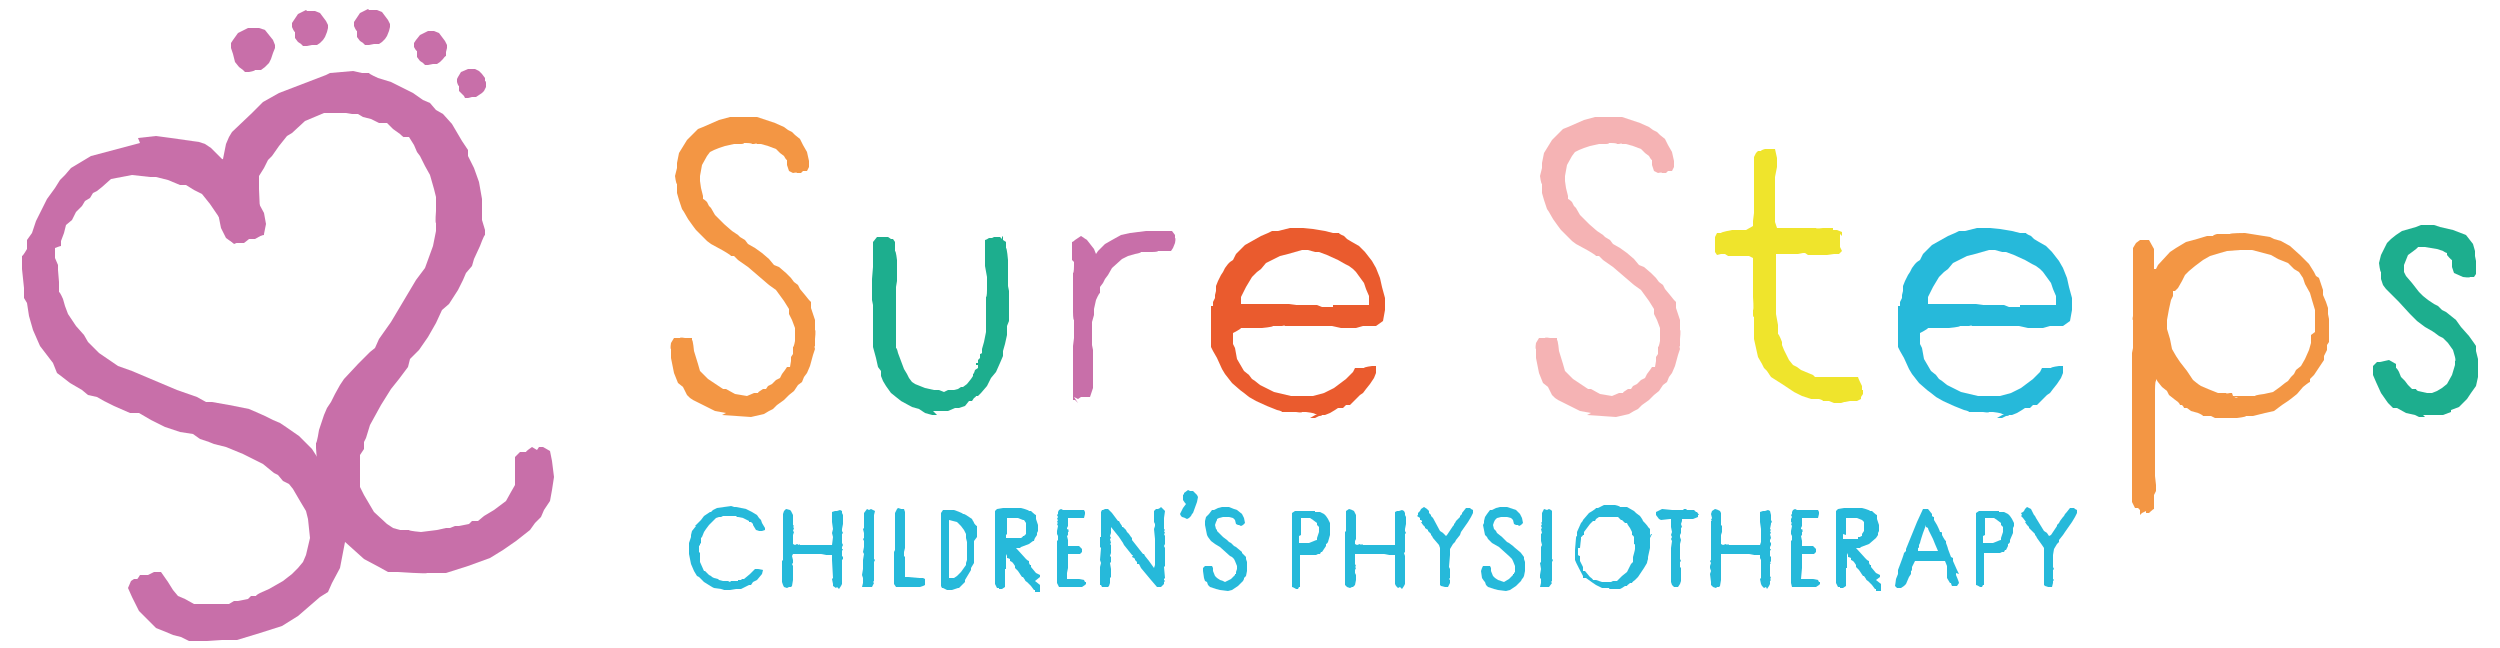 <?xml version="1.0" encoding="UTF-8"?> <svg xmlns="http://www.w3.org/2000/svg" id="Layer_1" data-name="Layer 1" version="1.1" viewBox="0 0 250 64.8"><defs><style> .cls-1 { fill: #26b9da; } .cls-1, .cls-2, .cls-3, .cls-4, .cls-5, .cls-6, .cls-7, .cls-8 { stroke-width: 0px; } .cls-2 { fill: none; } .cls-3 { fill: #efe42c; } .cls-4 { fill: #c86fa9; } .cls-5 { fill: #1dae8e; } .cls-6 { fill: #ea5b2e; } .cls-7 { fill: #f5b3b4; } .cls-8 { fill: #f39644; } </style></defs><path class="cls-8" d="M72.6,41.3l-1.1-.2-.8-.4-1.4-.7-.3-.2-.3-.3-.4-.8-.5-.4-.4-1-.3-1.5v-.9c-.1,0,0-.6,0-.6l.3-.5h.6c0-.1.5,0,.5,0h.4s.3,0,.3,0v.2c.1,0,.2,1.1.2,1.1l.4,1.3.2.7.4.4.4.4.3.2.6.4.6.4h.3c0,0,.9.5.9.5l1.2.2.7-.3h.4c0-.1.2-.2.2-.2l.3-.2h.3c0,0,.2-.3.2-.3l.4-.2.4-.4.4-.2.2-.4.3-.4.2-.3h.3s.1-.6.1-.6v-.4s.2-.3.2-.3v-.7c.1,0,.2-.6.2-.6v-.4s0-.4,0-.4v-.5s-.3-.8-.3-.8l-.3-.6v-.5c0,0-.5-.8-.5-.8l-.8-1.1-.7-.5-2.1-1.8-1-.7-.4-.4h-.3c0-.1-.9-.6-.9-.6l-1.1-.6-.4-.3-.4-.4-.4-.4-.3-.3-.3-.4-.5-.7-.4-.7-.2-.3-.3-.9-.2-.7v-.9c-.1,0-.2-.8-.2-.8l.2-.8v-.5s.2-1,.2-1l.8-1.3.7-.7.4-.4.5-.2,1.6-.7,1.1-.3h2.7s.9.3.9.3l.9.3.9.4.4.3.4.2.3.3.5.4.3.6.4.7.2.9v.6c0,0-.2.4-.2.4h-.2c0,0-.2,0-.2,0l-.2.2h-.4c0-.1-.4,0-.4,0l-.4-.2-.2-.6v-.5c-.1,0-.3-.4-.3-.4l-.4-.3-.4-.4-.8-.3-.7-.2h-.4c0-.1-.3,0-.3,0h-.2c0-.1-.6-.1-.6-.1h-.2c0,.1-.3.1-.3.1h-.2s-.5,0-.5,0l-.9.2-.6.2-.5.2-.4.2-.3.4-.5.9-.2,1.1v.5s.1.7.1.7l.2.8v.3c.1,0,.4.3.4.3l.2.4.2.2.4.7.9.9.8.7.6.4.2.2.5.3.3.4.7.4.7.5.7.6.5.6.5.2.7.6.5.5.3.4.4.3.2.4.5.6.4.5.2.2v.6s.4,1.2.4,1.2v1c.1,0,0,.9,0,.9v.7c-.1,0,0,.3,0,.3l-.2.6-.3,1.1-.3.7-.3.4-.2.5-.4.3-.4.6-.5.4-.5.5-.7.5-.4.4-.4.2-.5.3-1.3.3-2.9-.2Z"></path><path class="cls-5" d="M93.7,41.5h-.5s-.7-.2-.7-.2l-.6-.4-.7-.2-1.1-.6-1-.8-.5-.7-.3-.5-.2-.5v-.5s-.3-.4-.3-.4l-.2-.9-.3-1.1v-.9s0-.8,0-.8v-2.5s-.1-.5-.1-.5v-2.1c0,0,.1-1.2.1-1.2v-.9s0-.7,0-.7v-.9s.4-.5.4-.5h.5c0,0,.6,0,.6,0l.3.2h.2l.2.3v.9c.1,0,.2.9.2.9v2.1c0,0-.1.6-.1.6v.6s0,.9,0,.9v2s0,1.7,0,1.7v.9c.1,0,.2.5.2.5l.6,1.6.3.5.2.4.3.4.3.2,1,.4.9.2h.5s.5.2.5.2l.4-.2h.6c0,0,.4-.1.4-.1l.3-.2h.2s.4-.3.4-.3l.4-.5.2-.3v-.2c.1,0,.2-.4.2-.4l.3-.2h0c0-.1,0-.3,0-.3h-.2c0,0,0-.2,0-.2h.2c0,0,0-.3,0-.3l.2-.2v-.4c.1,0,.2-.1.2-.1v-.4c0,0,.2-.7.2-.7l.2-1v-1.3s0-.9,0-.9v-.5c0,0,0-.4,0-.4v-.4c.1,0,.1-.7.1-.7v-1.3c0,0-.2-1.1-.2-1.1v-.8s0-.7,0-.7v-.4s0-.4,0-.4v-.3c.1,0,.4-.2.4-.2h.3c0,0,.2-.1.2-.1h.6l.2.2v-.2s.1-.1.1-.1v.4s.3.2.3.2v.6c.1,0,.2,1.2.2,1.2v1.2s0,.9,0,.9v.5s.1.5.1.5v.7c0,0,0,.4,0,.4v1.9s-.2.5-.2.5v.9s-.2.9-.2.9l-.2.7v.5c0,0-.3.7-.3.7l-.4.9-.5.6-.4.8-.6.7-.3.3h-.2c0,.1-.2.2-.2.2l-.2.3h-.3c0,0-.4.5-.4.5l-.6.2h-.4c0,0-.7.3-.7.3h-1.5Z"></path><path class="cls-4" d="M107.8,40.3l-.3-.3h-.2s0-.4,0-.4v-.6s0-.5,0-.5v-1.2s0-.5,0-.5v-.2s0-.4,0-.4v-1.6c0,0,.1-.8.1-.8v-1.8c-.1,0-.1-.8-.1-.8v-.7c0,0,0-1,0-1v-1.2s0-.4,0-.4v-.6c.1,0,.1-.7.1-.7v-.4s-.2-.2-.2-.2v-.3s0-.4,0-.4v-.4c0,0,0-.4,0-.4v-.3c.1,0,.3-.2.3-.2l.6-.4.6.4.7.9.2.5.2-.3.4-.4.3-.3.7-.4.9-.5.9-.2,1.6-.2h1.3s.9,0,.9,0h.4c0,0,.3.4.3.4v.3c.1,0,0,.5,0,.5l-.2.5-.2.3h-.3c0,0-.2,0-.2,0h-.8c0,.1-.6.1-.6.1h-1.1c0,.1-.6.2-.6.2l-.7.2-.6.3-1,.9-.4.7-.3.4-.2.4-.3.4v.6c-.1,0-.4.7-.4.7l-.2.9v.6c0,0-.2.7-.2.7v.9c0,0,0,.8,0,.8v.6c0,0,.1.5.1.5v1.1s0,1,0,1v.9c0,0,0,.8,0,.8l-.3.9h-.5c0,0-.2,0-.2,0h0c0,0-.1,0-.1,0h-.1c0,0-.3.2-.3.2l-.4-.2Z"></path><path class="cls-6" d="M131.7,41.4h-.2c0-.1-.9-.2-.9-.2h-.4c0,.1-.6,0-.6,0h-.5c0,0-.5,0-.5,0h-.4c0-.1-.5-.2-.5-.2l-1-.4-1.1-.5-.7-.4-.5-.4-.4-.3-.8-.7-.7-.9-.3-.5-.5-1.1-.4-.7-.2-.4v-.5s0-.2,0-.2v-.3s0-.3,0-.3v-.5c0,0,0-.8,0-.8v-.4c0,0,0-.2,0-.2v-.3c0,0,0-.4,0-.4v-.2c.1,0,.2,0,.2,0v-.4l.2-.4v-.3c0,0,.1-.4.1-.4v-.3c0,0,0-.2,0-.2l.2-.5.3-.6.2-.3.2-.4.3-.4.2-.2.3-.2.3-.6.6-.6.3-.3,1.6-.9.7-.3.4-.2h.6s1.2-.3,1.2-.3h1.3s1,.1,1,.1l1.2.2.8.2h.6c0,.1.5.3.5.3l.3.3.5.3.7.4.6.6.7.9.4.7.4,1,.2.9.3,1.1v1.2c0,0-.2,1.1-.2,1.1l-.7.5h-.6s-.7,0-.7,0l-.7.2h-.3c0,0-.5,0-.5,0h-.7l-.9-.2h-1.3s-.8,0-.8,0h-.6s-.7,0-.7,0h-.7c0,0-.4,0-.4,0h-.2c0-.1-.3,0-.3,0h-.9c0,.1-1.1.2-1.1.2h-1c0,0-.4,0-.4,0h-.7c0,.1-.8.5-.8.5v.6c0,0,0,.5,0,.5l.2.4.2,1.1.7,1.2.5.4.3.4.3.2.5.4,1.4.7,1.7.4h.7s1.5,0,1.5,0l1.1-.3,1-.5,1.2-.9.7-.7.2-.4h.2c0,0,.4,0,.4,0h.3c0-.1.8-.2.8-.2h.4s0,.2,0,.2v.5c0,0-.2.5-.2.5l-.4.6-.4.5-.3.4-.3.2-.4.4-.6.6h-.4c0,0-.3.3-.3.3h-.5c0,0-.3.2-.3.2l-.5.3-.5.2h-.3c0,.1-.3.1-.3.1l-.4.2h-.5ZM133.3,30.5h.5c0,0,1.1,0,1.1,0h.8s.3,0,.3,0h.9s0-.9,0-.9l-.3-.7-.2-.6-.8-1.1-.3-.3-.4-.3-.4-.2-.7-.4-1.1-.5-.8-.3h-.4c0,0-.7-.2-.7-.2h-.6c0,0-.7.2-.7.2l-.7.2-.8.2-.4.2-1,.5-.5.6-.4.3-.5.5-.3.5-.3.5-.5,1v.7c.1,0,.6,0,.6,0h1.1c0,0,.4,0,.4,0h.7c0,0,.7,0,.7,0h.4c0,0,.2,0,.2,0h.7s.7.1.7.1h2.1c0,0,.5.2.5.2h.2s.5,0,.5,0h.4Z"></path><path class="cls-7" d="M159.1,41.3l-1.1-.2-.8-.4-1.4-.7-.3-.2-.3-.3-.4-.8-.5-.4-.4-1-.3-1.5v-.9c-.1,0,0-.6,0-.6l.3-.5h.6c0-.1.5,0,.5,0h.4s.3,0,.3,0v.2c.1,0,.2,1.1.2,1.1l.4,1.3.2.7.4.4.4.4.3.2.6.4.6.4h.3c0,0,.9.5.9.5l1.2.2.7-.3h.4c0-.1.2-.2.2-.2l.3-.2h.3c0,0,.2-.3.2-.3l.4-.2.4-.4.4-.2.2-.4.3-.4.2-.3h.3s.1-.6.1-.6v-.4s.2-.3.2-.3v-.7c.1,0,.2-.6.2-.6v-.4s0-.4,0-.4v-.5s-.3-.8-.3-.8l-.3-.6v-.5c0,0-.5-.8-.5-.8l-.8-1.1-.7-.5-2.1-1.8-1-.7-.4-.4h-.3c0-.1-.9-.6-.9-.6l-1.1-.6-.4-.3-.4-.4-.4-.4-.3-.3-.3-.4-.5-.7-.4-.7-.2-.3-.3-.9-.2-.7v-.9c-.1,0-.2-.8-.2-.8l.2-.8v-.5s.2-1,.2-1l.8-1.3.7-.7.4-.4.5-.2,1.6-.7,1.1-.3h2.7s.9.3.9.3l.9.3.9.4.4.3.4.2.3.3.5.4.3.6.4.7.2.9v.6c0,0-.2.4-.2.4h-.2c0,0-.2,0-.2,0l-.2.2h-.4c0-.1-.4,0-.4,0l-.4-.2-.2-.6v-.5c-.1,0-.3-.4-.3-.4l-.4-.3-.4-.4-.8-.3-.7-.2h-.4c0-.1-.3,0-.3,0h-.2c0-.1-.6-.1-.6-.1h-.2c0,.1-.3.1-.3.1h-.2s-.5,0-.5,0l-.9.2-.6.2-.5.2-.4.2-.3.4-.5.9-.2,1.1v.5s.1.7.1.7l.2.8v.3c.1,0,.4.3.4.3l.2.4.2.2.4.7.9.9.8.7.6.4.2.2.5.3.3.4.7.4.7.5.7.6.5.6.5.2.7.6.5.5.3.4.4.3.2.4.5.6.4.5.2.2v.6s.4,1.2.4,1.2v1c.1,0,0,.9,0,.9v.7c-.1,0,0,.3,0,.3l-.2.6-.3,1.1-.3.7-.3.4-.2.5-.4.3-.4.6-.5.4-.5.5-.7.5-.4.4-.4.2-.5.3-1.3.3-2.9-.2Z"></path><path class="cls-3" d="M184.4,40.3h-.5s-.5,0-.5,0l-.5-.2h-.6c0-.1-.4-.2-.4-.2h-.8s-.9-.3-.9-.3l-.8-.4-1.2-.8-1.1-.7-.4-.6-.3-.3-.2-.4-.4-.7-.2-.9-.2-.9v-2.2c-.1,0-.1-.2-.1-.2v-.5c.1,0,0-1.3,0-1.3v-1.4s0-.9,0-.9v-.4s0-.6,0-.6v-.6s-.4-.2-.4-.2h-.4c0,0-1.7,0-1.7,0l-.3-.2h-.4c0,0-.4.1-.4.1l-.2-.3v-.5s0-.6,0-.6v-.4s.2-.4.2-.4h.4c0-.1,1.1-.3,1.1-.3h.2s.4,0,.4,0h.8s.7-.4.7-.4v-.5s.1-.8.1-.8v-.7c0,0,0-.3,0-.3v-.4s0-.7,0-.7v-2.6c0,0,0-.9,0-.9l.2-.4.2-.2h.3c0-.1.4-.2.4-.2h.3c0,0,.2,0,.2,0h.5c0,0,.2.9.2.9v.9s-.2,1-.2,1v1.9s0,.8,0,.8v.9s0,.9,0,.9l.2.6h1c0,0,.5,0,.5,0h.3c0,0,.2,0,.2,0h1.9c0,.1.7,0,.7,0h.6s.4,0,.4,0v.2h.4l.5.2v.4l-.2-.2v.4c0,0,0,.5,0,.5v.4l.2.4-.3.3h-.5c0,0-.7.1-.7.1h-.5s-.4,0-.4,0h-.5c0,0-.5,0-.5,0l-.3-.2h-.2s-.5.1-.5.1h-.5s-.3,0-.3,0h-.7s-.7,0-.7,0v2.1s0,.8,0,.8v1.1s0,.6,0,.6v1.4c0,0,.2,1.1.2,1.1v.9c.1,0,.4.8.4.8v.3s.2.5.2.5l.5,1,.4.5.4.2.4.3,1.2.5.2.2h.9c0,0,.9,0,.9,0h.3c0,0,.4,0,.4,0h1.8c0,.1.4.9.4.9v.4c0,0,0,0,0,0h.1c0,0,0,.4,0,.4l-.2.3v.2c0,0-.4.2-.4.2h-.7s-.5.1-.5.1h-.4Z"></path><path class="cls-1" d="M200.4,41.4h-.2c0-.1-.9-.2-.9-.2h-.4c0,.1-.6,0-.6,0h-.5c0,0-.5,0-.5,0h-.4c0-.1-.5-.2-.5-.2l-1-.4-1.1-.5-.7-.4-.5-.4-.4-.3-.8-.7-.7-.9-.3-.5-.5-1.1-.4-.7-.2-.4v-.5s0-.2,0-.2v-.3s0-.3,0-.3v-.5c0,0,0-.8,0-.8v-.4c0,0,0-.2,0-.2v-.3c0,0,0-.4,0-.4v-.2c.1,0,.2,0,.2,0v-.4l.2-.4v-.3c0,0,.1-.4.1-.4v-.3c0,0,0-.2,0-.2l.2-.5.3-.6.2-.3.2-.4.3-.4.2-.2.3-.2.3-.6.6-.6.3-.3,1.6-.9.7-.3.4-.2h.6s1.2-.3,1.2-.3h1.3s1,.1,1,.1l1.2.2.8.2h.6c0,.1.5.3.5.3l.3.3.5.3.7.4.6.6.7.9.4.7.4,1,.2.9.3,1.1v1.2c0,0-.2,1.1-.2,1.1l-.7.5h-.6s-.7,0-.7,0l-.7.2h-.3c0,0-.5,0-.5,0h-.7l-.9-.2h-1.3s-.8,0-.8,0h-.6s-.7,0-.7,0h-.7c0,0-.4,0-.4,0h-.2c0-.1-.3,0-.3,0h-.9c0,.1-1.1.2-1.1.2h-1c0,0-.4,0-.4,0h-.7c0,.1-.8.5-.8.5v.6c0,0,0,.5,0,.5l.2.4.2,1.1.7,1.2.5.4.3.4.3.2.5.4,1.4.7,1.7.4h.7s1.5,0,1.5,0l1.1-.3,1-.5,1.2-.9.7-.7.2-.4h.2c0,0,.4,0,.4,0h.3c0-.1.8-.2.8-.2h.4s0,.2,0,.2v.5c0,0-.2.5-.2.5l-.4.6-.4.5-.3.4-.3.2-.4.4-.6.6h-.4c0,0-.3.3-.3.3h-.5c0,0-.3.2-.3.2l-.5.3-.5.2h-.3c0,.1-.3.1-.3.1l-.4.2h-.5ZM202,30.5h.5c0,0,1.1,0,1.1,0h.8s.3,0,.3,0h.9s0-.9,0-.9l-.3-.7-.2-.6-.8-1.1-.3-.3-.4-.3-.4-.2-.7-.4-1.1-.5-.8-.3h-.4c0,0-.7-.2-.7-.2h-.6c0,0-.7.2-.7.2l-.7.2-.8.2-.4.2-1,.5-.5.6-.4.3-.5.5-.3.5-.3.5-.5,1v.7c.1,0,.6,0,.6,0h1.1c0,0,.4,0,.4,0h.7c0,0,.7,0,.7,0h.4c0,0,.2,0,.2,0h.7s.7.1.7.1h2.1c0,0,.5.2.5.2h.2s.5,0,.5,0h.4Z"></path><path class="cls-8" d="M214,51l-.2-.2h-.2s-.1,0-.1,0l-.3-.6v-2.8c0,0,0-.7,0-.7v-1s0-1.4,0-1.4v-2s0-.7,0-.7v-.4c0,0,0-.9,0-.9v-.5c0,0,0-1.9,0-1.9v-.3s0-.7,0-.7v-.7s0-.4,0-.4v-.5c0,0,.1-.5.1-.5v-.4c0,0,0-.6,0-.6v-.5c0,0,0-.6,0-.6v-.7c-.1,0,0-.4,0-.4v-.4s0-.8,0-.8v-4.2s0-.5,0-.5v-.5s0-.4,0-.4l.3-.5.4-.3h.9l.5.9v1.3s0,.7,0,.7h0c0,0,.2,0,.2,0l.2-.4,1.2-1.3.6-.4,1-.6,1.1-.3,1-.3h.6c0-.1.4-.2.4-.2h1.3c0-.1,1.5-.1,1.5-.1l2.5.4.4.2.7.2.9.5,1,.9.9.9.5.8.2.4.3.2.2.6.2.6v.5c0,0,.3.7.3.7l.2.6v.6s.1.5.1.5v.4c0,0,0,.5,0,.5v.4s0,.5,0,.5v.5s-.2.3-.2.3v.5c0,0-.3.6-.3.6v.4c0,0-.4.6-.4.6l-.6.9-.4.4v.3c-.1,0-.7.5-.7.5l-.6.7-.5.4-.4.3-.6.4-.8.6-.9.2-1.2.3h-.7c0,.1-.9.2-.9.2h-.6s0,0,0,0h-.2s-.4,0-.4,0h-.6s-.4,0-.4,0l-.4-.2h-.3c0,0-.2,0-.2,0h-.3c0-.1-.5-.3-.5-.3l-.7-.2-.4-.3h-.3c0-.1-.2-.3-.2-.3h-.2c0-.1-.2-.3-.2-.3l-.4-.3-.5-.4-.2-.4-.5-.4-.4-.5-.2-.3v.2c-.1,0-.1.9-.1.9v1.1c0,0,0,2.1,0,2.1v.5c0,0,0,.7,0,.7v.8c0,0,0,.5,0,.5v.7s0,.5,0,.5v1.7c0,0,.1.9.1.9v.6c0,0-.2.4-.2.4v1.4c-.1,0-.5.4-.5.4h-.3s0-.2,0-.2l-.4.2-.2.2v-.4ZM223.2,39.6h0s-.1,0-.1,0h.4c0,0,.9,0,.9,0h1.1c0-.1.9-.2.9-.2l.9-.2.7-.5.5-.4.3-.2.3-.4.3-.3.2-.4.5-.4.4-.7.4-.9.2-.7v-.3c0,0,0-.2,0-.2v-.3s.4-.3.4-.3v-.4s0-1,0-1v-.8c0,0-.3-1-.3-1l-.2-.7-.5-.9-.2-.6-.2-.3-.2-.3-.5-.3-.6-.6-1-.4-.7-.4-1.9-.5h-1.2c0,0-1.3.1-1.3.1l-.7.2-1,.3-.7.4-.8.6-.6.5-.4.4-.3.6-.4.7-.3.3h-.2v.5l-.2.4-.2.9-.2,1.1v.9c0,0,.3,1,.3,1l.2,1,.4.7.4.6.7.9.6.9.5.4.3.2.7.3,1,.4h.8c0,.1.4,0,.4,0h.2c0,0,.1.3.1.3l.3.2h.2Z"></path><path class="cls-5" d="M242.5,41.7h-.6s-.4-.2-.4-.2l-.9-.2-.9-.5h-.4c0,0-.5-.5-.5-.5l-.7-1-.5-1.1-.3-.7v-.6s0-.3,0-.3l.2-.2.2-.2h.3s.9-.2.9-.2l.7.4v.4c.1,0,.3.4.3.4l.2.5.4.4.3.4.4.4h.4c0,.1.2.2.2.2l.9.2h.5c0,0,.5-.2.5-.2l.5-.3.5-.4.5-.9.3-1v-.4c.1,0,0-.4,0-.4l-.2-.7-.5-.7-.5-.5-.4-.2-.4-.3-.3-.2-.7-.4-.8-.6-.7-.7-1.1-1.2-.9-.9-.4-.4-.3-.4-.2-.6v-.7c-.1,0-.2-.9-.2-.9l.2-.8.6-1.2.4-.4.5-.4.3-.2.3-.2.7-.2.7-.2.5-.2h.7s.4,0,.4,0h.2l.6.2,1.3.3,1.3.5.7.9.2.7v.5s.1.5.1.5v.5c0,0,0,.3,0,.3v.2s0,.3,0,.3l-.2.3h-.4c0,.1-.7,0-.7,0l-.9-.4-.2-.6v-.7c-.1,0-.5-.5-.5-.5v-.2c-.1,0-.4-.2-.4-.2l-.6-.2-1.2-.2h-.7c0,.1-1,.8-1,.8l-.4,1v.7s.2.4.2.4l.6.7.7.9.4.4.5.4.6.4.4.2.2.2.2.2.4.2.5.4.5.4.5.7.8.9.5.7.2.3v.5c0,0,.2.8.2.8v.9c0,0,0,.9,0,.9l-.2.9-.5.7-.4.6-.4.4-.4.4-.8.3v.2c0,0-.8.3-.8.3h-.3s-.9,0-.9,0h-.8Z"></path><g><polygon class="cls-2" points="130.2 54.2 130.3 54.3 130.9 54.2 131.1 54.2 131.6 54 131.8 53.9 131.9 53.7 132.2 53.1 132.2 53 132.2 52.9 132.1 52.7 132.1 52.6 132 52.4 131.9 52.2 131.5 52 131.1 51.8 131 51.8 130.9 51.8 130.6 51.8 130.1 51.8 130.1 53.2 130.1 53.5 130.1 53.8 130.1 54.2 130.2 54.2"></polygon><polygon class="cls-2" points="158.1 55.5 158.2 56 158.5 56.5 158.5 56.7 158.5 56.8 158.7 56.9 159.2 57.4 159.5 57.6 159.8 57.8 160.4 58 160.5 58 161 58 161.1 58 161.3 58 161.4 58 161.6 57.9 162 57.9 162.2 57.7 162.3 57.7 162.6 57.5 162.7 57.4 163.2 56.9 163.7 56.2 163.8 56 163.8 55.8 163.9 55.7 163.9 55.5 164.1 54.9 164.1 54.8 164.1 54.6 164.1 54.4 164.2 54.3 164 53.6 163.9 53.5 163.8 53.2 163.6 52.9 163.5 52.8 163.2 52.4 163.1 52.3 162.9 52.2 162.8 52.2 162.6 52 162.5 52 162.2 51.8 162 51.7 161.7 51.6 161.5 51.6 161.3 51.6 161.1 51.6 161 51.6 161 51.6 160.7 51.6 160.6 51.7 160.3 51.7 160 51.7 159.7 51.9 159.6 52 159.4 52.1 159.1 52.4 158.5 53.2 158.4 53.4 158.3 53.5 158.2 53.7 158.1 53.9 158 54.6 158 54.8 158.1 55.1 158 55.4 158.1 55.5"></polygon><polygon class="cls-2" points="184.6 53.9 184.9 53.9 185.1 53.9 185.6 53.9 186 53.9 186.1 53.9 186.2 53.8 186.4 53.7 186.5 53.6 186.6 53.4 186.7 53.1 186.8 52.8 186.7 52.5 186.7 52.5 186.7 52.3 186.6 52.2 186.4 52 185.9 51.8 185.4 51.8 185.2 51.8 185 51.9 185 51.8 184.9 51.8 184.8 51.8 184.6 51.8 184.6 52 184.6 52.2 184.5 52.9 184.6 53.1 184.6 53.1 184.6 53.3 184.6 53.5 184.6 53.7 184.6 53.8 184.6 53.9"></polygon><polygon class="cls-2" points="100.6 53.9 100.6 53.9 100.9 53.9 101.2 53.9 101.6 53.9 102 53.9 102.2 53.9 102.2 53.8 102.4 53.7 102.6 53.6 102.7 53.4 102.8 53.1 102.8 52.8 102.8 52.5 102.7 52.5 102.7 52.3 102.6 52.1 102.4 52 101.9 51.8 101.4 51.8 101.2 51.8 101.1 51.9 101 51.8 101 51.8 100.9 51.8 100.7 51.8 100.7 52 100.6 52.2 100.6 52.9 100.6 53.1 100.7 53.1 100.7 53.3 100.7 53.5 100.7 53.7 100.6 53.8 100.6 53.9"></polygon><polygon class="cls-2" points="96.7 53.6 96.6 53.3 96.5 52.9 96.1 52.4 95.8 52.1 95.7 52.1 94.9 51.9 94.8 51.9 94.7 52.8 94.8 53.6 94.8 53.9 94.8 54 94.7 54.2 94.8 55.4 94.7 55.6 94.8 57.2 94.7 57.5 94.8 57.8 94.9 57.9 95.3 57.8 95.5 57.6 95.9 57.1 96.4 56.4 96.4 56.2 96.5 56 96.6 55.8 96.6 55.7 96.6 55.6 96.7 55.4 96.7 55.3 96.7 55.1 96.7 54.6 96.7 54.3 96.7 54.1 96.7 53.6"></polygon><polygon class="cls-2" points="198.5 54.2 198.6 54.2 198.7 54.3 199.3 54.2 199.6 54.2 200 54 200.2 53.9 200.4 53.7 200.6 53.1 200.6 53 200.6 52.9 200.6 52.7 200.5 52.6 200.4 52.4 200.3 52.2 199.9 52 199.5 51.8 199.4 51.8 199.3 51.8 199 51.8 198.5 51.8 198.5 53.2 198.5 53.5 198.5 53.8 198.5 54.1 198.5 54.2"></polygon><polygon class="cls-2" points="193.3 53.9 192.9 53 192.7 52.9 192.7 52.7 192.7 52.6 192.6 52.4 192.3 53.1 192.2 53.2 191.9 54.1 191.8 54.2 191.7 54.4 191.7 54.6 191.6 54.7 191.5 55.1 191.6 55.1 191.7 55.1 192.2 55.1 192.3 55.1 192.5 55.1 193.1 55.1 193.5 55.1 193.8 55.1 193.5 54.3 193.3 53.9"></polygon><polygon class="cls-1" points="155.2 55.9 155.2 51.7 155.2 51.5 155.2 51.1 155.1 51 154.9 50.9 154.7 51 154.4 50.9 154.2 51.3 154.2 52.2 154.1 52.3 154.2 52.4 154.1 52.6 154.2 52.8 154.1 52.9 154.2 53.3 154.1 53.4 154.1 53.8 154.1 53.9 154.1 54.1 154.2 54.5 154.1 54.7 154.1 55.2 154.1 55.4 154.1 56 154.1 56.2 154 56.3 154.1 56.9 154 57.5 154 57.8 154.1 57.9 154.1 58.3 154 58.7 154.3 58.7 154.4 58.7 154.4 58.7 154.6 58.7 154.6 58.7 154.9 58.7 155.2 58.3 155.1 58.2 155.1 58.2 155.2 58.1 155.2 56.6 155.2 56.5 155.2 56.3 155.2 56.2 155.3 56 155.2 55.9"></polygon><polygon class="cls-1" points="177.1 52 177.1 51.7 177.1 51.5 177 51.1 176.8 51 176.5 51.1 176.5 51.1 176.3 51.1 176 51.2 176 52.2 176.1 52.9 176.1 53.3 176.1 53.7 176.1 54.2 176 54.5 175.9 54.5 175.7 54.5 175.6 54.5 175.5 54.5 175.1 54.5 174.5 54.5 174.4 54.5 174.2 54.5 174.2 54.5 174 54.5 173.8 54.5 173.6 54.5 173.5 54.5 173.4 54.5 173.2 54.5 172.9 54.5 172.9 54.5 172.8 54.4 172.7 54.5 172.6 54.4 172.3 54.5 172.1 54.4 172.1 54.4 172.1 54.3 172.1 54.2 172.1 54.1 172.1 53.9 172.1 53.7 172.1 53.6 172.1 53.5 172.2 53.2 172.2 53 172.2 52.8 172.2 52.7 172.2 52.6 172.1 52.5 172.1 52.5 172.1 52.2 172.1 52.1 172.1 52 172.1 52 172.1 51.9 172.1 51.7 172.1 51.7 172.1 51.5 172.1 51.3 172 51.1 171.8 51 171.5 50.9 171.2 51.1 171.1 51.4 171.2 51.8 171.1 52 171.2 52.1 171.1 52.1 171.1 52.2 171.1 52.3 171.1 52.5 171.1 52.6 171.1 53.1 171.1 53.2 171.1 56 171 56.1 171.1 56.3 171 56.6 171 56.7 171 56.8 171.1 57.1 171 57.4 171.1 58.2 171.1 58.5 171.3 58.7 171.6 58.8 171.7 58.7 171.9 58.7 172 58.6 172.1 58 172.1 57.9 172.1 57.5 172.1 57.3 172.1 57.2 172.1 57 172.1 56.8 172.1 56.7 172.1 56.6 172.1 56.4 172.1 56.3 172.1 56.2 172.1 56 172.1 55.6 172.1 55.4 172.9 55.4 173.1 55.4 173.1 55.4 173.2 55.4 173.3 55.4 173.5 55.4 173.8 55.4 174 55.4 174.1 55.4 174.3 55.4 174.5 55.4 174.6 55.4 174.7 55.4 174.9 55.4 175.4 55.5 175.5 55.5 175.6 55.5 175.7 55.5 176 55.5 176 55.5 176 55.5 176 55.8 176.1 56 176.1 57.8 176 57.9 176.1 58.4 176.2 58.6 176.4 58.8 176.6 58.7 176.7 58.9 176.9 58.6 177 58.4 177 58.2 177 58.1 177.1 58 177 57.9 177.1 57.8 177 57.6 177 56.4 177.1 56.3 177 56.3 177.1 56.1 177.1 56 177.1 55.9 177.1 55.7 177 55.6 177 55.3 177 55.2 177 55.2 177 55.1 177.1 54.9 177 54.9 177 54.7 177.1 54.5 177.1 54.3 177 54.2 177 54 177.1 53.8 177 53.4 177.1 53.3 177 53.1 177.1 53 177 52.9 177.1 52.4 177.1 52.3 177.2 52.2 177.1 52"></polygon><polygon class="cls-1" points="169.7 51.2 169.6 51.2 169.4 51 169.1 51 168.9 51 168.8 51 168.7 51 168.6 50.9 168.4 50.9 168.3 51 168.1 51 167.8 51 167.6 51 167.5 51 167.2 51 167.2 51 166.2 50.9 166 51 165.6 51.2 165.6 51.5 165.9 51.9 166.1 52 167 51.9 167.1 51.9 167.1 52.6 167.1 52.7 167.2 53.2 167.1 53.5 167.2 53.7 167.1 53.9 167.2 54.1 167.1 54.8 167.1 55 167.1 55.1 167.1 55.4 167.1 55.6 167.1 55.8 167.1 56 167.1 56.2 167.1 56.5 167.1 56.6 167.1 56.7 167.1 56.8 167.1 57.2 167.1 57.8 167.1 57.9 167.1 58.2 167.2 58.5 167.4 58.7 167.5 58.7 167.8 58.7 168 58.4 168.1 58.1 168.1 58 168.1 57.8 168.1 57.6 168.1 57.5 168.1 57 168.1 57 168.1 56.8 168 56.7 168 56.5 168 56.5 168 56.2 168.1 56.1 168 55.9 168 55.6 168 54.4 168.1 54 168 53.7 168 53.6 168 53.5 168.1 53.3 168.1 53.2 168.1 52.8 168.2 52.7 168.1 52.4 168.2 52.1 168.2 52 168.2 51.9 169.3 51.9 169.8 51.7 169.8 51.5 169.9 51.5 169.7 51.2"></polygon><polygon class="cls-1" points="147.1 50.9 147 50.8 146.8 50.8 146.6 50.8 146.2 51.3 146.2 51.4 146 51.6 146 51.7 145.6 52.1 145.5 52.3 145.4 52.4 145.4 52.5 145.3 52.6 144.7 53.5 144.6 53.6 144.3 53.3 144 53.1 143.3 51.8 143.1 51.6 143.1 51.5 142.9 51.3 142.9 51.1 142.7 50.9 142.4 50.7 142.1 50.9 142 51.1 141.9 51.2 141.8 51.3 141.8 51.5 141.7 51.6 142 51.8 142 52 142.1 52 142.2 52.1 142.2 52.2 142.1 52.2 142.3 52.5 142.5 52.7 142.5 52.8 142.8 53 142.8 53.1 142.9 53.2 142.9 53.2 143.1 53.4 143.1 53.5 143.2 53.6 143.3 53.8 143.9 54.5 144 54.8 144 55.4 144 55.9 144 56 144 56.1 144 56.3 144 56.6 144 56.9 144 57 144 57.3 144 57.5 144 58.5 144.1 58.6 144.5 58.7 144.5 58.7 144.8 58.7 145 58.3 145 58.1 145 58 144.9 57.9 145 57.8 145 57.6 145 57.3 145 57 145 56.9 144.9 56.7 145 55.5 145 54.9 145.3 54.4 145.5 54.2 145.6 54 146 53.5 146.1 53.2 146.8 52.2 147.1 51.7 147.2 51.5 147.3 51.3 147.3 51 147.1 50.9"></polygon><polygon class="cls-1" points="140.6 52 140.6 51.7 140.5 51.5 140.5 51.3 140.4 51.1 140.2 51 139.9 51.1 139.7 51.1 139.5 51.2 139.5 52.2 139.5 52.9 139.5 53.3 139.5 53.7 139.5 54.5 139.3 54.5 139.1 54.5 139 54.5 138.9 54.5 138.5 54.5 137.9 54.5 137.7 54.5 137.6 54.5 137.4 54.5 137.2 54.5 137.1 54.5 137 54.5 136.8 54.5 136.7 54.5 136.4 54.5 136.3 54.5 136.2 54.4 136.1 54.5 136 54.4 135.7 54.5 135.5 54.4 135.5 54.4 135.5 54.3 135.5 54.2 135.5 54.1 135.6 53.9 135.6 53.7 135.6 53.6 135.6 53.5 135.6 53.2 135.6 53.1 135.6 52.8 135.6 52.7 135.6 52.6 135.6 52.5 135.6 52.5 135.6 52.2 135.6 52.1 135.6 52 135.6 52 135.6 51.9 135.6 51.7 135.6 51.7 135.6 51.5 135.5 51.3 135.4 51.1 135.2 51 134.9 50.9 134.6 51.1 134.6 51.4 134.6 51.8 134.6 52 134.6 52.1 134.6 52.1 134.6 52.2 134.6 52.3 134.6 52.5 134.6 52.6 134.6 53.1 134.5 53.2 134.5 56 134.5 56.1 134.5 56.3 134.5 56.6 134.5 56.7 134.5 56.8 134.5 57.1 134.5 57.4 134.5 58.2 134.5 58.5 134.7 58.7 135 58.8 135.2 58.7 135.3 58.7 135.5 58.5 135.6 58 135.6 57.9 135.6 57.5 135.5 57.3 135.5 57.2 135.5 57 135.6 56.8 135.5 56.7 135.6 56.6 135.5 56.4 135.5 56.3 135.5 56.2 135.5 56 135.5 55.6 135.5 55.4 136.3 55.4 136.5 55.4 136.6 55.4 136.7 55.4 136.8 55.4 136.9 55.4 137.2 55.4 137.4 55.4 137.6 55.4 137.7 55.4 137.9 55.4 138.1 55.4 138.2 55.4 138.4 55.4 138.9 55.5 138.9 55.5 139.1 55.5 139.1 55.5 139.4 55.5 139.5 55.5 139.5 55.5 139.5 55.8 139.5 56 139.5 57.8 139.5 57.9 139.5 58.4 139.6 58.6 139.8 58.8 140 58.7 140.2 58.9 140.4 58.6 140.5 58.4 140.5 58.2 140.5 58.1 140.5 58 140.5 57.9 140.5 57.8 140.5 57.6 140.5 56.4 140.5 56.3 140.5 56.3 140.5 56.1 140.5 56 140.5 55.9 140.5 55.7 140.5 55.6 140.4 55.3 140.5 55.2 140.5 55.2 140.5 55.1 140.5 54.9 140.5 54.9 140.5 54.7 140.5 54.5 140.5 54.3 140.5 54.2 140.5 54 140.5 53.8 140.5 53.4 140.6 53.3 140.5 53.1 140.5 53 140.5 52.9 140.6 52.4 140.6 52.3 140.6 52.2 140.6 52"></polygon><polygon class="cls-1" points="152.5 56.2 152.4 55.9 152.4 55.7 152.1 55.3 152 55.2 151.4 54.7 151.3 54.6 150.9 54.3 150.7 54.2 150.6 54.1 150.5 54 150.2 53.7 149.7 53.3 149.6 53.1 149.5 53 149.4 52.9 149.3 52.5 149.4 52.2 149.5 52 149.6 51.9 149.7 51.8 150.1 51.7 150.4 51.7 150.4 51.7 150.5 51.7 150.6 51.7 150.7 51.7 151.1 51.8 151.3 52 151.4 52.4 151.6 52.5 151.8 52.5 151.9 52.6 152.1 52.5 152.3 52.3 152.2 51.8 152 51.4 151.6 51 151.3 50.9 150.7 50.7 150 50.7 149.6 50.8 149.2 51 149 51 148.7 51.4 148.5 51.7 148.4 52.1 148.4 52.3 148.3 52.5 148.4 53 148.5 53.5 148.7 53.7 148.8 53.9 149.2 54.3 149.9 54.7 150.9 55.6 151 55.7 151.2 55.9 151.3 56.1 151.5 56.6 151.5 56.9 151.5 57.2 151.4 57.3 151.4 57.4 151.3 57.4 151.3 57.5 150.9 57.9 150.4 58.2 150.1 58.1 149.8 58 149.5 57.8 149.3 57.6 149.1 57.1 149.1 56.8 149 56.6 148.7 56.6 148.6 56.6 148.3 56.6 148.2 56.8 148.1 57.1 148.2 57.8 148.4 58.1 148.5 58.2 148.6 58.5 148.7 58.6 148.8 58.7 149.4 58.9 149.8 59 150.6 59.1 151 59 151.3 58.8 151.6 58.6 151.9 58.3 152 58.2 152.1 58.1 152.2 57.9 152.3 57.8 152.4 57.6 152.5 57.1 152.5 57 152.5 56.5 152.5 56.2"></polygon><polygon class="cls-1" points="207.7 51 207.5 50.9 207.4 50.8 207.2 50.8 207 50.8 206.6 51.3 206.5 51.4 206.4 51.6 206.3 51.7 206 52.1 205.9 52.3 205.8 52.4 205.7 52.5 205.7 52.6 205.1 53.5 204.9 53.6 204.7 53.3 204.4 53.1 203.6 51.8 203.5 51.6 203.4 51.5 203.3 51.3 203.1 50.9 202.7 50.7 202.5 50.9 202.4 51.1 202.3 51.2 202.1 51.3 202.2 51.5 202.1 51.6 202.3 51.8 202.6 52.2 202.5 52.2 202.7 52.5 202.9 52.7 202.9 52.8 203.1 53 203.2 53.1 203.3 53.2 203.3 53.2 203.5 53.4 203.5 53.5 203.6 53.6 203.7 53.8 204.2 54.5 204.4 54.8 204.4 55.4 204.4 55.9 204.4 56 204.4 56.1 204.4 56.3 204.4 56.6 204.4 56.9 204.4 57 204.4 57.3 204.4 57.5 204.4 58.5 204.5 58.6 204.8 58.7 204.9 58.7 205.2 58.7 205.3 58.3 205.3 58.1 205.4 58 205.3 57.9 205.3 57.8 205.3 57.6 205.3 57.3 205.3 57 205.4 56.9 205.3 56.7 205.3 55.5 205.4 54.9 205.7 54.4 205.9 54.2 205.9 54 206.3 53.5 206.5 53.2 207.2 52.2 207.5 51.7 207.6 51.5 207.7 51.3 207.7 51"></polygon><path class="cls-1" d="M201.4,52.6v-.2s0-.1,0-.1l-.2-.4-.2-.3-.2-.2-.4-.2h-.5c0-.1,0-.1,0-.1h-.2s0,0,0,0h-.2c0,0-.1,0-.1,0h-.4s-.6,0-.6,0h-.2s-.3,0-.3,0l-.3.2h0c0,.1,0,1.4,0,1.4h0c0,0,0,.3,0,.3v.2s0,0,0,0v.6s0,0,0,0h0s0,.3,0,.3v.3s0,0,0,0h0c0,0,0,.3,0,.3v.2s0,.1,0,.1v.3s0,0,0,0v.2s0,.2,0,.2v.3s0,2,0,2h0v.5c.1,0,.4.2.4.2h.2c0,0,.1-.2.1-.2h0s0,0,0,0h.1s0-.3,0-.3v-1.4s0,0,0,0v-.2h0c0-.1,0-.3,0-.3v-.2s0,0,0,0v-.3c0,0,0,0,0,0v-.3s0-.2,0-.2h.6s.5,0,.5,0h.2s.2,0,.2,0h.1c0,0,.2-.1.2-.1h.2c0,0,.1-.2.1-.2h.1c0,0,.2-.4.2-.4v-.2c.1,0,.2-.2.2-.2v-.2s.3-.7.3-.7h0c0,0,0-.5,0-.5ZM198.5,53.5v-.3s0-1.4,0-1.4h.5s.3,0,.3,0h.1s0,0,0,0l.3.2.4.3v.2c0,0,.2.2.2.2h0c0,.1,0,.3,0,.3h0v.2l-.2.6v.2c-.1,0-.3.1-.3.1l-.5.2h-.2s-.6,0-.6,0h-.2s0,0,0,0v-.2s0-.2,0-.2v-.3Z"></path><path class="cls-1" d="M195.9,57.4l-.2-.4-.4-.9v-.3c0,0-.2-.1-.2-.1h0c0,0-.3-.8-.3-.8h0c0-.1-.2-.6-.2-.6v-.2c-.1,0-.4-.6-.4-.6v-.2c-.1,0,0-.1,0-.1h-.2c0-.1-.3-.7-.3-.7h0s-.3-.5-.3-.5v-.3c-.1,0-.2-.1-.2-.1v-.2c0,0-.4-.5-.4-.5h-.3c0,0-.2,0-.2,0l-.6,1.3h0s-1.1,2.7-1.1,2.7v.2c0,0-.2.2-.2.2h0c0,.1-.3.9-.3.9l-.3.8h0c0,.1,0,.2,0,.2v.2c0,0-.2.5-.2.5h0c0,.1-.1.7-.1.7l.2.2h.2s.2,0,.2,0l.3-.2.2-.2.3-.7.2-.3v-.3c.1,0,.1-.2.1-.2v-.2c0,0,.3-.6.3-.6h0s1.8,0,1.8,0h.3s0,0,0,0h.2s.6,0,.6,0h.1s.2.5.2.5h0c0,.1,0,.2,0,.2v.3c0,0,0,.1,0,.1h0s0,0,0,0h0s0,.4,0,.4h0c0,0,0,.2,0,.2l.3.5h.1c0,.1.1.3.1.3h.3c0,0,0,0,0,0h.2s.2-.3.2-.3h0c0-.1-.3-.8-.3-.8v-.2ZM193.8,55.1h-.3s-.4,0-.4,0h-.6s-.2,0-.2,0h0s-.5,0-.5,0h0s0,0,0,0v-.3c.1,0,.1-.1.1-.1v-.2c0,0,.1-.2.1-.2h0c0-.1.3-1,.3-1h0c0,0,.3-.8.3-.8v.2c0,0,.2.1.2.1h0c0,.1.1.3.1.3l.4.8.2.5.3.7Z"></path><polygon class="cls-1" points="181.8 58 181.3 57.9 181 57.9 180.3 57.9 180.2 57.9 180.1 57.9 180.1 57.9 180.2 56.8 180.2 55.5 180.2 55.4 180.2 55.4 180.5 55.4 180.6 55.4 180.6 55.4 181.1 55.4 181.4 55.4 181.6 55.2 181.6 54.9 181.3 54.6 181 54.6 180.2 54.6 180.2 54.5 180.2 54.4 180.2 54.3 180.2 54.1 180.2 54.1 180.1 53.6 180.2 53.5 180.2 53.4 180.2 53.2 180.3 53.2 180.2 53.1 180.3 53 180.1 52.9 180.1 52.8 180.2 52.6 180.2 52.1 180.2 51.9 180.2 51.8 180.6 51.8 180.8 51.8 181.2 51.8 181.5 51.8 181.8 51.8 181.9 51.4 181.9 51.2 181.8 51 181.3 51 180.9 51 180.7 51 179.8 51 179.7 51 179.5 50.9 179.3 51 179.2 51.2 179.2 51.4 179.1 51.5 179.2 51.7 179.1 51.9 179.1 52 179.1 52.2 179.2 52.3 179.1 52.4 179.2 52.6 179.1 53.1 179.1 53.1 179.1 53.2 179.1 53.4 179.2 53.6 179.2 53.8 179.2 54 179.1 54.1 179.1 55 179.1 55.1 179.1 55.3 179.1 55.4 179.1 55.5 179.1 55.6 179.1 55.8 179.1 56 179.1 56 179.1 56.1 179.1 56.6 179.1 56.8 179.1 57.5 179.1 57.9 179.1 58.3 179.2 58.7 179.5 58.7 180.1 58.7 180.3 58.7 180.6 58.7 180.6 58.7 180.7 58.7 180.9 58.7 181.6 58.7 181.9 58.5 182 58.4 182 58.2 181.9 58.2 181.8 58"></polygon><path class="cls-1" d="M188,57.7v-.2c0,0-.4-.2-.4-.2l-.5-.6v-.2c0,0-.1,0-.1,0h0c0,0-.1-.2-.1-.2v-.2c-.1,0-.3-.2-.3-.2l-1-1.1h.4s.1-.1.1-.1l.8-.3.7-.6.2-.3v-.2s.1-.2.1-.2v-.3c0,0,0-.3,0-.3l-.2-.6v-.4c-.1,0-.5-.4-.5-.4h-.2c0-.1-.8-.3-.8-.3h-.6c0,0-.3,0-.3,0h-.3s-.1,0-.1,0h-.5s-.6.1-.6.1h0c0,0-.2.2-.2.2v.4c0,0,0,.7,0,.7h0c0,0,0,.2,0,.2v.3s0,.4,0,.4v.2s0,.4,0,.4v.2s0,.2,0,.2v.2s0,.3,0,.3v.2s0,.5,0,.5h0c0,.1,0,.4,0,.4v.2c0,0,0,.5,0,.5v.2s0,.5,0,.5v.2s0,.2,0,.2h0c0,.1,0,.4,0,.4v.2s0,.2,0,.2l.2.4h.2c0,0,0,.1,0,.1h.3s.3-.2.3-.2v-.2s0-.5,0-.5h0c0-.1,0-.3,0-.3v-.4s0-.4,0-.4h.1c0,0,0-.4,0-.4v-1.1c0,0,.1.2.1.2v.2c.1,0,.3.1.3.1v.2c.1,0,.3.2.3.2h0s.2.3.2.3h0c0,0,0,.2,0,.2l.3.3.4.6h.1c0,0,.2.3.2.3h0c0,.1.2.2.2.2l.2.2.2.2.3.4h.1c0,0,0,.2,0,.2h.3c0,0,0,0,0,0h.2c0-.1,0-.4,0-.4v-.3c0,0-.5-.4-.5-.4ZM184.6,53.5v-.2s0-.2,0-.2h0s0-.2,0-.2v-.7s0-.2,0-.2v-.2s.2,0,.2,0h.1s0,0,0,0h0s.1,0,.1,0h.2s.5,0,.5,0l.5.2.2.2h0c0,.1,0,.3,0,.3h0s0,.3,0,.3v.3s-.2.3-.2.3v.2c-.1,0-.2.1-.2.1h-.2c0,.1,0,.2,0,.2h-.1s-.4,0-.4,0h-.4s-.3,0-.3,0h-.3s0-.2,0-.2h0c0,0,0-.3,0-.3Z"></path><path class="cls-1" d="M165,53.6v-.2s0-.2,0-.2v-.3c0,0-.2-.2-.2-.2h0c0-.1-.5-.6-.5-.6h0c0-.1-.3-.5-.3-.5h0c0,0-.4-.3-.4-.3l-.2-.2-.7-.4h-.7c0-.1-.5-.2-.5-.2h-.4s-.2,0-.2,0h-.5c0,0-.6.3-.6.3h-.2c0,.1-.7.5-.7.5l-.6.7h0c0,.1-.2.3-.2.3l-.4.9v.4c-.1,0-.1.2-.1.2h0c0,.1-.1,1.2-.1,1.2v.3s0,.5,0,.5h0c0,0,0,.2,0,.2h0c0,.1.8,1.6.8,1.6v.2c.1,0,.3,0,.3,0l.7.5.3.2.6.3h.7c0,.1.1.1.1.1h.2s.2,0,.2,0h0s0,0,0,0h.6s.2-.1.2-.1h0c0,0,.3-.2.3-.2h.2c0-.1.2-.2.2-.2h0c0,0,.1-.1.1-.1h.2c0-.1.3-.3.3-.3l.3-.3.2-.3.4-.6.3-.5h0c0-.1.1-.4.1-.4v-.2l.2-.9v-.6c0,0,0-.4,0-.4h0s.2-.4.2-.4h-.1ZM158,54.8h0c0-.1.1-.9.1-.9v-.2c.1,0,.2-.2.2-.2h.1c0-.1,0-.3,0-.3l.6-.8.3-.3h.2c0,0,.1-.2.1-.2l.3-.2h.3c0,0,.2,0,.2,0h.1s.2,0,.2,0h0s0,0,0,0h.2s.2,0,.2,0h.2s.3,0,.3,0h.2c0,0,.3.3.3.3h.1l.2.2h0s.1.1.1.1h.2c0,.1.3.5.3.5h0c0,0,.2.4.2.4v.3c.1,0,.2.2.2.2v.7c.1,0,.1.1.1.1v.2s0,.2,0,.2h0c0,.1-.2.8-.2.8h0c0,.1,0,.3,0,.3v.2s-.2.2-.2.2l-.4.8-.5.4h0c0,0-.3.3-.3.3h0c0,0-.2.2-.2.2h-.4c0,0-.2.1-.2.1h-.1c0,0-.2,0-.2,0h0s-.5,0-.5,0h-.1l-.6-.2h-.3c0-.1-.3-.3-.3-.3l-.5-.6h-.2c0,0,0-.2,0-.2v-.2s-.3-.6-.3-.6v-.5c-.1,0-.2-.1-.2-.1v-.3s0-.4,0-.4Z"></path><polygon class="cls-1" points="92 57.8 91.9 57.8 90.8 57.7 90.7 57.7 90.5 57.7 90.5 57.2 90.5 57 90.5 56.8 90.5 56.5 90.5 56.3 90.5 56.2 90.5 55.7 90.4 55.6 90.4 55.2 90.4 55.2 90.5 54.8 90.5 54.5 90.5 54.3 90.5 54.1 90.5 51.2 90.4 50.9 90.1 50.9 90.1 50.9 89.8 50.8 89.7 50.9 89.6 51.1 89.5 51.3 89.5 51.7 89.5 52 89.5 52.4 89.5 52.5 89.5 52.6 89.5 52.8 89.5 53 89.5 53 89.5 53.3 89.5 53.5 89.5 53.7 89.5 53.8 89.5 53.9 89.5 54 89.5 54.1 89.5 54.2 89.5 54.5 89.5 54.8 89.5 54.9 89.5 55 89.4 55.2 89.4 55.4 89.4 55.5 89.4 55.7 89.4 56 89.4 56.1 89.4 56.2 89.4 56.2 89.4 56.4 89.4 56.6 89.4 58.4 89.6 58.7 89.9 58.7 90.2 58.7 90.7 58.7 91 58.7 91.3 58.7 91.7 58.7 91.8 58.7 91.9 58.7 92 58.7 92 58.7 92.3 58.6 92.5 58.5 92.5 58.3 92.5 58.3 92.5 58.1 92.5 57.9 92.3 57.8 92 57.8"></polygon><path class="cls-1" d="M133,52.6v-.2s0-.1,0-.1l-.2-.4-.2-.3-.2-.2-.4-.2h-.5c0-.1,0-.1,0-.1h-.2s0,0,0,0h-.2c0,0-.1,0-.1,0h-.4s-.6,0-.6,0h-.2s-.3,0-.3,0l-.3.2v.2c0,0,0,.2,0,.2v1.1s0,0,0,0v.3s0,.2,0,.2h0c0,0,0,.7,0,.7h0c0,0,0,.1,0,.1v.2s0,.3,0,.3h0c0,.1,0,.3,0,.3v.2s0,.1,0,.1v.3s0,0,0,0v.2s0,.2,0,.2v.3s0,2,0,2h0v.5c.1,0,.4.2.4.2h.2c0,0,.1-.2.1-.2h0s0,0,0,0h.1s0-.3,0-.3v-1.4s0,0,0,0v-.2h0c0-.1,0-.3,0-.3v-.2s0,0,0,0v-.3c0,0,0,0,0,0v-.3s0-.2,0-.2h.6s.5,0,.5,0h.2s.2,0,.2,0h.1c0,0,.2-.1.2-.1h.2c0,0,.1-.2.1-.2h.1c0,0,.4-.6.4-.6v-.2c.1,0,.2-.2.2-.2l.2-.7h0c0,0,0-.5,0-.5ZM130.1,53.5v-.3s0-1.4,0-1.4h.5s.3,0,.3,0h.1s0,0,0,0l.3.2.4.3v.2c0,0,.2.2.2.2h0c0,.1,0,.3,0,.3v.2s0,0,0,0l-.2.6v.2c-.1,0-.3.1-.3.1l-.5.2h-.2s-.6,0-.6,0h-.2s0,0,0,0v-.4s0-.3,0-.3Z"></path><polygon class="cls-1" points="87.4 55.9 87.4 51.7 87.4 51.5 87.5 51.1 87.3 51 87.1 50.9 86.9 51 86.7 50.9 86.4 51.3 86.4 52.2 86.4 52.3 86.4 52.4 86.4 52.6 86.4 52.8 86.3 52.9 86.4 53.3 86.4 53.4 86.4 53.8 86.3 53.9 86.4 54.1 86.4 54.5 86.4 54.7 86.3 55.2 86.4 55.4 86.3 56 86.3 56.2 86.3 56.3 86.3 56.9 86.2 57.5 86.3 57.8 86.3 57.9 86.3 58.3 86.2 58.7 86.5 58.7 86.6 58.7 86.6 58.7 86.8 58.7 86.8 58.7 87.2 58.7 87.4 58.3 87.3 58.2 87.3 58.2 87.4 58.1 87.4 56.6 87.4 56.5 87.4 56.3 87.4 56.2 87.5 56 87.4 55.9"></polygon><polygon class="cls-1" points="84.3 52 84.3 51.7 84.3 51.5 84.2 51.3 84.2 51.1 84 51 83.7 51.1 83.6 51.1 83.5 51.1 83.2 51.2 83.2 52.2 83.3 52.9 83.2 53.3 83.3 53.7 83.2 54.5 83.1 54.5 82.9 54.5 82.8 54.5 82.7 54.5 82.2 54.5 81.7 54.5 81.4 54.5 81.4 54.5 81.2 54.5 81 54.5 80.8 54.5 80.7 54.5 80.6 54.5 80.4 54.5 80.1 54.5 80 54.5 79.9 54.4 79.9 54.5 79.7 54.4 79.5 54.5 79.3 54.4 79.3 54.4 79.3 54.3 79.3 54.2 79.3 54.1 79.3 53.9 79.3 53.7 79.3 53.6 79.3 53.5 79.4 53.2 79.3 53.1 79.4 52.8 79.3 52.7 79.4 52.6 79.3 52.5 79.3 52.5 79.3 52.2 79.3 52.1 79.3 52 79.3 52 79.3 51.9 79.3 51.7 79.3 51.7 79.3 51.5 79.2 51.3 79.1 51.1 79 51 78.6 50.9 78.4 51.1 78.3 51.4 78.3 51.8 78.3 52 78.3 52.1 78.3 52.1 78.3 52.2 78.3 52.3 78.3 52.5 78.3 52.6 78.3 53.1 78.3 53.2 78.3 56 78.2 56.1 78.2 56.3 78.2 56.6 78.2 56.7 78.2 56.8 78.2 57.1 78.2 57.4 78.2 58.2 78.3 58.5 78.4 58.7 78.7 58.8 78.9 58.7 79.1 58.7 79.2 58.6 79.3 58 79.3 57.9 79.3 57.5 79.3 57.3 79.3 57.2 79.3 57 79.3 56.8 79.3 56.7 79.3 56.6 79.2 56.4 79.3 56.3 79.3 56.2 79.3 56 79.2 55.6 79.3 55.4 80 55.4 80.2 55.4 80.3 55.4 80.4 55.4 80.5 55.4 80.6 55.4 81 55.4 81.1 55.4 81.3 55.4 81.5 55.4 81.7 55.4 81.8 55.4 81.9 55.4 82.1 55.4 82.6 55.5 82.6 55.5 82.8 55.5 82.9 55.5 83.2 55.5 83.2 55.5 83.2 55.5 83.2 55.8 83.2 56 83.3 57.8 83.2 57.9 83.3 58.4 83.3 58.6 83.6 58.8 83.7 58.7 83.9 58.9 84.1 58.6 84.2 58.4 84.2 58.2 84.2 58.1 84.2 58 84.2 57.9 84.2 57.8 84.2 57.6 84.2 56.4 84.2 56.3 84.2 56.3 84.2 56.1 84.2 56 84.3 55.9 84.3 55.7 84.2 55.6 84.2 55.3 84.2 55.2 84.2 55.2 84.2 55.1 84.3 54.9 84.2 54.9 84.2 54.7 84.3 54.5 84.2 54.3 84.2 54.2 84.2 54 84.2 53.8 84.2 53.4 84.3 53.3 84.2 53.1 84.2 53 84.2 52.9 84.3 52.4 84.3 52.3 84.3 52.2 84.3 52"></polygon><polygon class="cls-1" points="76.1 52 75.9 51.8 75.7 51.5 75.2 51.2 74.6 50.9 74.1 50.8 73.6 50.7 73.4 50.7 73.1 50.6 72.4 50.7 71.7 50.8 71.3 51 71.2 51.1 71.1 51.2 71 51.2 70.4 51.6 70.1 52 69.5 52.6 69.6 52.6 69.2 53.1 69.1 53.5 69.1 53.7 69 54 68.9 54.3 68.9 54.5 68.9 55.1 68.9 55.4 69.1 56.4 69.4 57.1 69.7 57.6 69.9 57.7 70.4 58.2 71.2 58.7 71.4 58.8 72.1 58.9 72.4 59 72.5 59 72.7 59 72.8 59 73 59 73.6 58.9 73.9 58.9 74.1 58.9 74.7 58.6 74.9 58.5 75.1 58.5 75.3 58.2 75.7 58 76.2 57.4 76.3 57 75.8 56.9 75.5 56.9 75.2 57.2 75 57.4 74.4 57.9 74.3 57.9 74.2 57.9 74.1 58 73.9 58 73.9 58 73.8 58 73.8 58.1 73.1 58.1 73 58.2 72.8 58.1 72.7 58.1 72.5 58.1 72.3 58.1 71.9 58 71.8 57.9 71.4 57.8 71.2 57.7 71.1 57.6 70.9 57.5 70.5 57.1 70.4 57.1 70 56.2 70 55.8 70 55.6 70 55.6 70 55.5 70 55.4 70 55.4 70 55.3 69.9 55.2 69.9 55.2 69.9 54.9 69.9 54.9 69.9 54.8 69.9 54.6 70 54.5 70 54.4 70.1 54.3 70.1 54 70.1 53.9 70.1 53.8 70.2 53.7 70.4 53.2 70.4 53.2 70.6 52.9 70.9 52.5 71 52.4 71.1 52.3 71.2 52.2 71.6 51.8 71.9 51.7 72 51.7 72.1 51.7 72.3 51.6 72.7 51.6 73.1 51.6 73.6 51.6 73.7 51.7 73.8 51.7 74.3 51.8 74.5 51.9 74.9 52.1 74.9 52.2 75.1 52.2 75.3 52.4 75.3 52.5 75.6 53 75.9 53.1 76 53.1 76.2 53.1 76.5 53 76.5 52.8 76.2 52.3 76.1 52"></polygon><path class="cls-1" d="M97.7,53.7h0c0-.1,0-.7,0-.7v-.4c-.1,0-.3-.3-.3-.3h0c0-.1-.1-.2-.1-.2h0c0,0-.1-.2-.1-.2h0s-.3-.2-.3-.2l-.3-.2h0c0,0-.2-.1-.2-.1h-.1c0-.1-.9-.4-.9-.4h-.6s-.1,0-.1,0h-.3s-.1,0-.1,0l-.2.3v1.4h0c0,0,0,.2,0,.2h0c0,0,0,.2,0,.2v.2s0,.2,0,.2h0c0,0,0,.2,0,.2h0c0,.1,0,.3,0,.3h0c0,.1,0,.2,0,.2h0c0,0,0,.2,0,.2h0c0,0,0,.2,0,.2v.3s0,.5,0,.5v.2s0,0,0,0h0c0,0,0,.2,0,.2v.3c0,0,0,.4,0,.4h0c0,0,0,.2,0,.2v.3c0,0,0,.3,0,.3v.3s0,.3,0,.3v.2s0,.3,0,.3v.2s.1.2.1.2h.1c0,0,.4.2.4.2h.3s.2,0,.2,0l.6-.2h.1c0,0,.2-.2.2-.2l.4-.4h0s0-.2,0-.2h0c0,0,.6-1,.6-1v-.2c0,0,.3-.5.3-.5h0c0-.1,0-.8,0-.8v-.3c0,0,0-.1,0-.1v-.6c.1,0,0,0,0,0h0c0,0,0-.4,0-.4ZM96.7,54.6v.5s0,.2,0,.2h0c0,.1,0,.2,0,.2h0c0,.1,0,.3,0,.3v.2s-.1.3-.1.3v.2s-.5.7-.5.7l-.4.4-.3.2h-.4c0,0-.1,0-.1,0v-.3s0-.3,0-.3v-1.6s0-.2,0-.2v-1.2s0-.1,0-.1h0c0-.1,0-.4,0-.4v-.8s0-.9,0-.9h0s.8.2.8.2h0s.4.4.4.4l.3.4.2.4v.4c0,0,.1.4.1.4v.3s0,.3,0,.3Z"></path><polygon class="cls-1" points="119.5 49.3 119.3 49.1 119 49.1 118.8 49 118.4 49.3 118.4 49.4 118.3 49.5 118.3 49.7 118.3 50 118.5 50.3 118.6 50.4 118.6 50.4 118.3 50.8 118 51.4 118.1 51.6 118.1 51.6 118.2 51.7 118.5 51.8 118.7 51.9 118.9 51.8 119.1 51.6 119.2 51.4 119.3 51.3 119.7 50.2 119.8 49.7 119.7 49.5 119.5 49.3"></polygon><polygon class="cls-1" points="124.7 56.2 124.6 55.9 124.6 55.7 124.2 55.3 124.2 55.2 123.6 54.7 123.4 54.6 123.1 54.3 122.9 54.2 122.8 54.1 122.7 54 122.3 53.7 121.9 53.3 121.7 53.1 121.7 53 121.6 52.9 121.5 52.5 121.6 52.2 121.7 52 121.7 51.9 121.9 51.8 122.3 51.7 122.6 51.7 122.6 51.7 122.7 51.7 122.8 51.7 122.9 51.7 123.3 51.8 123.5 52 123.6 52.4 123.8 52.5 123.9 52.5 124.1 52.6 124.3 52.5 124.5 52.3 124.4 51.8 124.2 51.4 123.7 51 123.4 50.9 122.9 50.7 122.2 50.7 121.8 50.8 121.4 51 121.2 51 120.9 51.4 120.6 51.7 120.5 52.1 120.5 52.3 120.5 52.5 120.6 53 120.7 53.5 120.8 53.7 121.1 54.1 121.5 54.4 122 54.7 123 55.6 123.2 55.7 123.4 55.9 123.5 56.1 123.7 56.6 123.7 56.9 123.6 57.2 123.6 57.2 123.6 57.4 123.5 57.4 123.5 57.5 123.1 57.9 122.5 58.2 122.3 58.1 122 58 121.7 57.8 121.5 57.6 121.3 57.1 121.3 56.8 121.2 56.6 120.9 56.6 120.7 56.6 120.5 56.6 120.3 56.8 120.3 57.1 120.4 57.8 120.5 58.1 120.7 58.2 120.8 58.5 120.9 58.6 121 58.7 121.6 58.9 122 59 122.8 59.1 123.2 59 123.5 58.8 123.8 58.6 124.1 58.3 124.2 58.2 124.3 58.1 124.4 57.9 124.4 57.8 124.6 57.6 124.7 57.1 124.7 57 124.7 56.5 124.7 56.2"></polygon><polygon class="cls-1" points="108.4 58 107.9 57.9 107.6 57.9 106.9 57.9 106.8 57.9 106.7 57.9 106.7 57.9 106.7 57.3 106.8 56.8 106.8 55.5 106.8 55.4 106.8 55.4 107.1 55.4 107.2 55.4 107.2 55.4 107.7 55.4 108 55.4 108.2 55.2 108.2 54.9 107.9 54.6 107.6 54.6 106.8 54.6 106.8 54.5 106.8 54.4 106.8 54.3 106.8 54.1 106.8 54 106.7 53.6 106.8 53.5 106.8 53.4 106.8 53.2 106.9 53.2 106.8 53.1 106.9 53 106.7 52.9 106.7 52.8 106.8 52.6 106.8 52.1 106.8 51.9 106.8 51.8 107.2 51.8 107.4 51.8 107.8 51.8 108.1 51.8 108.4 51.8 108.5 51.4 108.5 51.2 108.4 51 107.9 51 107.5 51 107.3 51 106.4 51 106.3 51 106.1 50.9 105.9 51 105.8 51.2 105.8 51.4 105.7 51.5 105.8 51.7 105.7 51.9 105.8 52 105.7 52.2 105.8 52.3 105.7 52.4 105.8 52.6 105.7 53.1 105.7 53.1 105.7 53.2 105.7 53.4 105.8 53.6 105.8 53.8 105.8 54 105.7 54.1 105.7 55 105.7 55.3 105.7 55.4 105.7 55.5 105.7 55.6 105.7 55.8 105.7 56 105.7 56 105.7 56.1 105.7 56.6 105.7 56.8 105.7 57.5 105.7 57.9 105.7 58.3 105.9 58.7 106.1 58.7 106.7 58.7 106.9 58.7 107.2 58.7 107.3 58.7 107.3 58.7 107.5 58.7 108.2 58.7 108.5 58.5 108.6 58.4 108.6 58.2 108.5 58.2 108.4 58"></polygon><path class="cls-1" d="M104,57.7v-.2c0,0-.4-.2-.4-.2l-.5-.6v-.2c0,0-.1,0-.1,0h0c0,0-.1-.2-.1-.2v-.2c-.1,0-.3-.2-.3-.2l-1-1.1h.4s.1-.1.1-.1l.8-.3.4-.3h.1c0-.1.1-.3.1-.3l.2-.3v-.2s.1-.2.1-.2v-.3c0,0,0-.3,0-.3l-.2-.6v-.4c-.1,0-.5-.4-.5-.4h-.2c0-.1-.8-.3-.8-.3h-.6c0,0-.3,0-.3,0h-.3s-.1,0-.1,0h-.5s-.6.1-.6.1h0c0,0-.2.2-.2.2v.4c0,0,0,.7,0,.7v.6s0,.4,0,.4v.2s0,.4,0,.4v.2s0,.2,0,.2v.2s0,.3,0,.3v.2s0,.5,0,.5h0c0,.1,0,.4,0,.4v.2c0,0,0,.5,0,.5v.2s0,.5,0,.5v.2s0,.2,0,.2h0c0,.1,0,.4,0,.4v.2s0,.2,0,.2l.2.4h.2c0,0,0,.1,0,.1h.3s.3-.2.3-.2v-.2s0-.5,0-.5h0c0-.1,0-.3,0-.3v-.4s0-.4,0-.4h.1c0,0,0-.4,0-.4v-1.1c0,0,.1.2.1.2v.2c.1,0,.3.1.3.1v.2c.1,0,.3.2.3.2h0s.2.3.2.3h0c0,0,0,.2,0,.2l.3.3.4.6h.1c0,0,.2.3.2.3h0c0,.1.2.2.2.2l.2.2.2.2.3.4h.1c0,0,0,.2,0,.2h.3c0,0,0,0,0,0h.2c0-.1,0-.4,0-.4v-.3c0,0-.5-.4-.5-.4ZM100.7,53.5v-.2s0-.2,0-.2h0s0-.2,0-.2v-.7s0-.2,0-.2v-.2s.2,0,.2,0h.1s0,0,0,0h0s.1,0,.1,0h.2s.5,0,.5,0l.5.2h.1c0,0,.2.3.2.3v.2s0,0,0,0v.3s0,.3,0,.3v.3c0,0-.2.2-.2.2h-.1c0,.1-.2.2-.2.2h0s-.1,0-.1,0h-.4c0,0-.4,0-.4,0h-.3s-.3,0-.3,0h0s0-.1,0-.1h0c0,0,0-.3,0-.3Z"></path><polygon class="cls-1" points="116.5 55.1 116.5 55 116.5 54.9 116.5 54.8 116.4 54.6 116.5 54.4 116.5 53.6 116.4 53.4 116.5 53.3 116.4 53.1 116.5 53 116.4 52.9 116.4 52.6 116.4 52.2 116.4 52 116.4 51.8 116.5 51.1 116.1 50.7 116.1 50.8 116.1 50.7 116 50.8 116 50.7 116 50.8 115.8 50.9 115.6 50.9 115.5 51 115.4 51.1 115.4 51.9 115.4 51.9 115.4 52.1 115.4 52.2 115.5 52.4 115.5 52.6 115.4 52.9 115.5 53.9 115.5 54.3 115.5 54.5 115.5 54.7 115.5 55 115.5 55.2 115.5 55.4 115.5 55.6 115.5 56 115.5 56.3 115.5 56.5 115.4 56.8 114.9 56.1 114.5 55.6 114.4 55.4 114.3 55.4 113.2 54 113.2 53.8 113.1 53.7 112.9 53.4 112.8 53.3 112.7 53.2 112.6 53 112.3 52.7 112.2 52.7 112.2 52.6 112 52.3 111.9 52.1 111.8 52.1 111.2 51.3 110.8 50.9 110.6 50.9 110.5 50.9 110.3 51 110.2 51 110.1 51.2 110.1 51.9 110.1 52 110.1 52.2 110.1 52.4 110.1 52.5 110.1 53 110.1 53.1 110.1 53.7 110 53.7 110 54.7 110.1 54.8 110 56 110.1 56.3 110 56.7 110 57 110 57.4 110 57.5 110 58 110 58.5 110.1 58.5 110.2 58.7 110.6 58.7 110.8 58.7 110.9 58.6 111 58.3 111 58.2 111 58 111 57.8 111.1 57.7 111.1 57.5 111.1 56.9 111 56.3 111.1 56.2 111.1 55.7 111 55.6 111.1 55.3 111.1 55.2 111.1 55.1 111.1 54.5 111 54.4 111.1 54.3 111 53.9 111.1 53.8 111 53.6 111.1 53.3 111.1 53.1 111.1 52.9 111.1 52.7 111.9 53.7 111.9 53.7 112.3 54.3 112.4 54.5 113.2 55.5 113.3 55.5 113.2 55.7 113.4 55.8 113.5 55.9 113.5 55.9 113.5 56 113.6 56.1 113.7 56.2 113.7 56.2 113.7 56.4 113.9 56.4 114 56.6 114.1 56.8 115.1 58 115.7 58.7 115.9 58.7 116 58.7 116.1 58.7 116.3 58.5 116.4 58.4 116.4 58.3 116.4 58.2 116.5 58.1 116.4 58 116.4 57.9 116.4 57.9 116.5 57.8 116.4 56.7 116.5 56.6 116.5 56.2 116.5 55.6 116.5 55.4 116.5 55.1"></polygon></g><g><g><path class="cls-4" d="M33,7.3l2.3-.2.9.2h.7c0,.1.9.5.9.5l1.3.4,1.2.6,1,.5,1,.7.7.3.6.7.7.4.9,1,1,1.7.6.9v.6s.6,1.2.6,1.2l.5,1.4.3,1.7v2.1s.3,1,.3,1v.5c-.1,0-.5,1.1-.5,1.1l-.6,1.3-.2.7-.6.7-.3.7-.5,1-.9,1.4-.7.6-.6,1.3-.8,1.4-.9,1.3-.9.9-.2.8-.6.8-.3.4-.8,1-1,1.6-1.1,2-.4,1.3-.2.4v.7s-.4.6-.4.6v.6s0,1.4,0,1.4v1.2c0,0,.4.8.4.8l1,1.7,1.3,1.2.6.4.7.2h.9c0,.1,1.2.2,1.2.2l1.6-.2.9-.2h.4c0,0,.5-.2.5-.2h.4c0,0,1-.2,1-.2l.3-.3h.6s.6-.5.6-.5l1-.6,1.2-.9.5-.9.4-.7v-.8c0,0,0-.9,0-.9v-1.1s.5-.5.5-.5h.6c0-.1.6-.5.6-.5l.5.3.2-.3h.4s.7.4.7.4l.2,1,.2,1.6-.2,1.3-.2,1.1-.6.9-.3.7-.6.6-.5.7-1.4,1.1-1.3.9-1.3.8-2.2.8-2.2.7h-1.9c0,.1-2.9-.1-2.9-.1h-1s-.9-.5-.9-.5l-1.5-.8-2-1.8-1-1.5-.2-.9-.7-1.2-.4-1.3-.3-1.5v-1.2c-.1,0-.2-1.7-.2-1.7v-.5c.1,0,.3-1.3.3-1.3l.5-1.5.3-.7.4-.6.4-.8.5-.9.4-.6,1.4-1.5,1.2-1.2.5-.4.4-.9,1.2-1.7,2.5-4.2.9-1.2.8-2.2.3-1.5v-.8c-.1,0,0-1.2,0-1.2v-1.4s-.2-.8-.2-.8l-.2-.7-.2-.7-.5-.9-.5-1-.3-.4-.3-.7-.5-.8h-.5c0,.1-.4-.3-.4-.3l-.7-.5-.6-.6h-.8s-.8-.4-.8-.4l-.8-.2-.5-.3h-.6s-.6-.1-.6-.1h-.4c0,0-.6,0-.6,0h-1.2c0,0-1.9.8-1.9.8l-1.3,1.2-.5.3-.8,1-.7,1-.4.4-.4.8-.5.8v1.3s.1,2.3.1,2.3l.4,1.9v.4c0,0-.6.1-.6.1h-.6c0,.1-.8.7-.8.7h-1c0,.1-.8-.5-.8-.5l-.5-1-.3-1.5-.3-2.6v-1.8c.1,0,.8-1,.8-1l.3-1.5.3-.7.3-.5,2-1.9,1.1-1.1,1.6-.9,4.7-1.8Z"></path><path class="cls-4" d="M13.8,13.8l1.8-.2,1.5.2,2.8.4.6.2.6.4,1.1,1.1,1.1.4,1.2,1.4,1.2,2.3.7,1.3.2,1.1-.2,1-.9.5h-1s-.6.3-.6.3l-.5.2-.3-.3-.8-1.8-1.3-1.9-.8-1-.8-.4-.8-.5h-.6c0,0-1.2-.5-1.2-.5l-1.2-.3h-.6s-1.8-.2-1.8-.2l-2.1.4-.9.8-.5.4-.4.2-.3.5-.5.3-.3.5-.6.6-.4.8-.6.5-.2.8-.3.8v.5c-.1,0-.6.2-.6.2v1c0,0,.3.7.3.7v.5s.1,1.2.1,1.2v1c.1,0,.4.7.4.7l.2.7.3.8.8,1.2.8.9.4.7,1.1,1.1,1.9,1.3,1.4.5,4.5,1.9,2,.7.9.5h.6s1.7.3,1.7.3l2,.4.7.3.9.4.8.4.7.3.6.4,1.3.9.9.9.4.4.9,1.4.6,1.1.7,1.4.5,1.3.2,1.4.4.9v1.8c0,0-.5,2.6-.5,2.6l-.8,1.5-.4.9-.8.5-2.2,1.9-1.6,1-2.2.7-2.3.7h-1.5c0,0-1.6.1-1.6.1h-1.7c0,0-.8-.4-.8-.4l-.8-.2-.7-.3-1-.4-.8-.8-.9-.9-.7-1.4-.4-.9.3-.7.3-.2h.3c0,.1.3-.4.3-.4h.8s.6-.3.6-.3h.7s.7,1,.7,1l.5.8.5.6.7.3.9.5h1.5c0,0,1.2,0,1.2,0h.8s.5-.3.5-.3h.4c0,0,1-.2,1-.2l.3-.3h.5c0-.1.4-.3.4-.3l.9-.4,1.4-.8.9-.7.6-.6.5-.6.3-.7.4-1.7-.2-1.9-.2-.8-.6-1-.7-1.2-.4-.5-.6-.3-.5-.6-.4-.2-1.1-.9-2-1-1.7-.7-1.2-.3-.5-.2-.9-.3-.7-.5-1.3-.2-1.5-.5-1.4-.7-1.2-.7h-.9s-1.6-.7-1.6-.7l-1-.5-.7-.4-.9-.2-.6-.5-1.2-.7-.9-.7-.4-.3-.4-1-1.3-1.7-.7-1.6-.4-1.4-.2-1.3-.3-.5v-1c0,0-.2-1.9-.2-1.9v-1.3c.1,0,.5-.7.5-.7v-.9c0,0,.5-.7.5-.7l.4-1.2.5-1,.6-1.2.8-1.1.5-.8.5-.5.6-.7,2-1.2,4.9-1.3Z"></path></g><g><path class="cls-4" d="M42.6,3.1h.5c0,0,.3,0,.3,0l.5.2.3.4.3.4.2.4v.3s-.1.4-.1.4v.4c-.1,0-.3.3-.3.3l-.3.3-.3.2h-.4c0,0-.5.1-.5.1h-.3c0,0-.2-.2-.2-.2l-.3-.2-.3-.4v-.6c-.1,0-.3-.4-.3-.4v-.4c0,0,.2-.3.2-.3l.4-.5.8-.4Z"></path><path class="cls-4" d="M46.9,6.9h.4s.2,0,.2,0l.4.2.3.3.3.4v.3c.1,0,.1.2.1.2v.4c0,0-.2.4-.2.4l-.2.2-.3.2-.3.2h-.4c0,0-.4.1-.4.1h-.3s-.1-.2-.1-.2l-.2-.2-.3-.3v-.5c-.1,0-.2-.4-.2-.4v-.3c0,0,.1-.2.1-.2l.3-.5.7-.3Z"></path><path class="cls-4" d="M36.9,1h.5c0,0,.3,0,.3,0l.5.2.3.4.3.4.2.4v.3s-.1.4-.1.4l-.2.5-.2.3-.3.3-.3.2h-.5c0,0-.5.1-.5.1h-.4c0,0-.2-.2-.2-.2l-.3-.2-.3-.4v-.6c-.1,0-.3-.5-.3-.5v-.4c0,0,.2-.3.2-.3l.4-.6.8-.4Z"></path><path class="cls-4" d="M30.7,1.1h.5c0,0,.3,0,.3,0l.5.2.3.4.3.4.2.4v.3s-.1.4-.1.4l-.2.5-.2.3-.3.3-.3.2h-.5c0,0-.5.1-.5.1h-.4c0,0-.2-.2-.2-.2l-.3-.2-.3-.4v-.6c-.1,0-.3-.5-.3-.5v-.4c0,0,.2-.3.2-.3l.4-.6.8-.4Z"></path><path class="cls-4" d="M24.9,2.8h.6c0,0,.4,0,.4,0l.6.2.4.5.4.5.2.5v.3s-.2.5-.2.5l-.2.6-.2.4-.4.4-.4.3h-.6c0,.1-.6.2-.6.2h-.4c0,0-.2-.2-.2-.2l-.4-.3-.4-.5-.2-.8-.2-.6v-.5c0,0,.2-.3.2-.3l.5-.7,1-.5Z"></path></g></g></svg> 